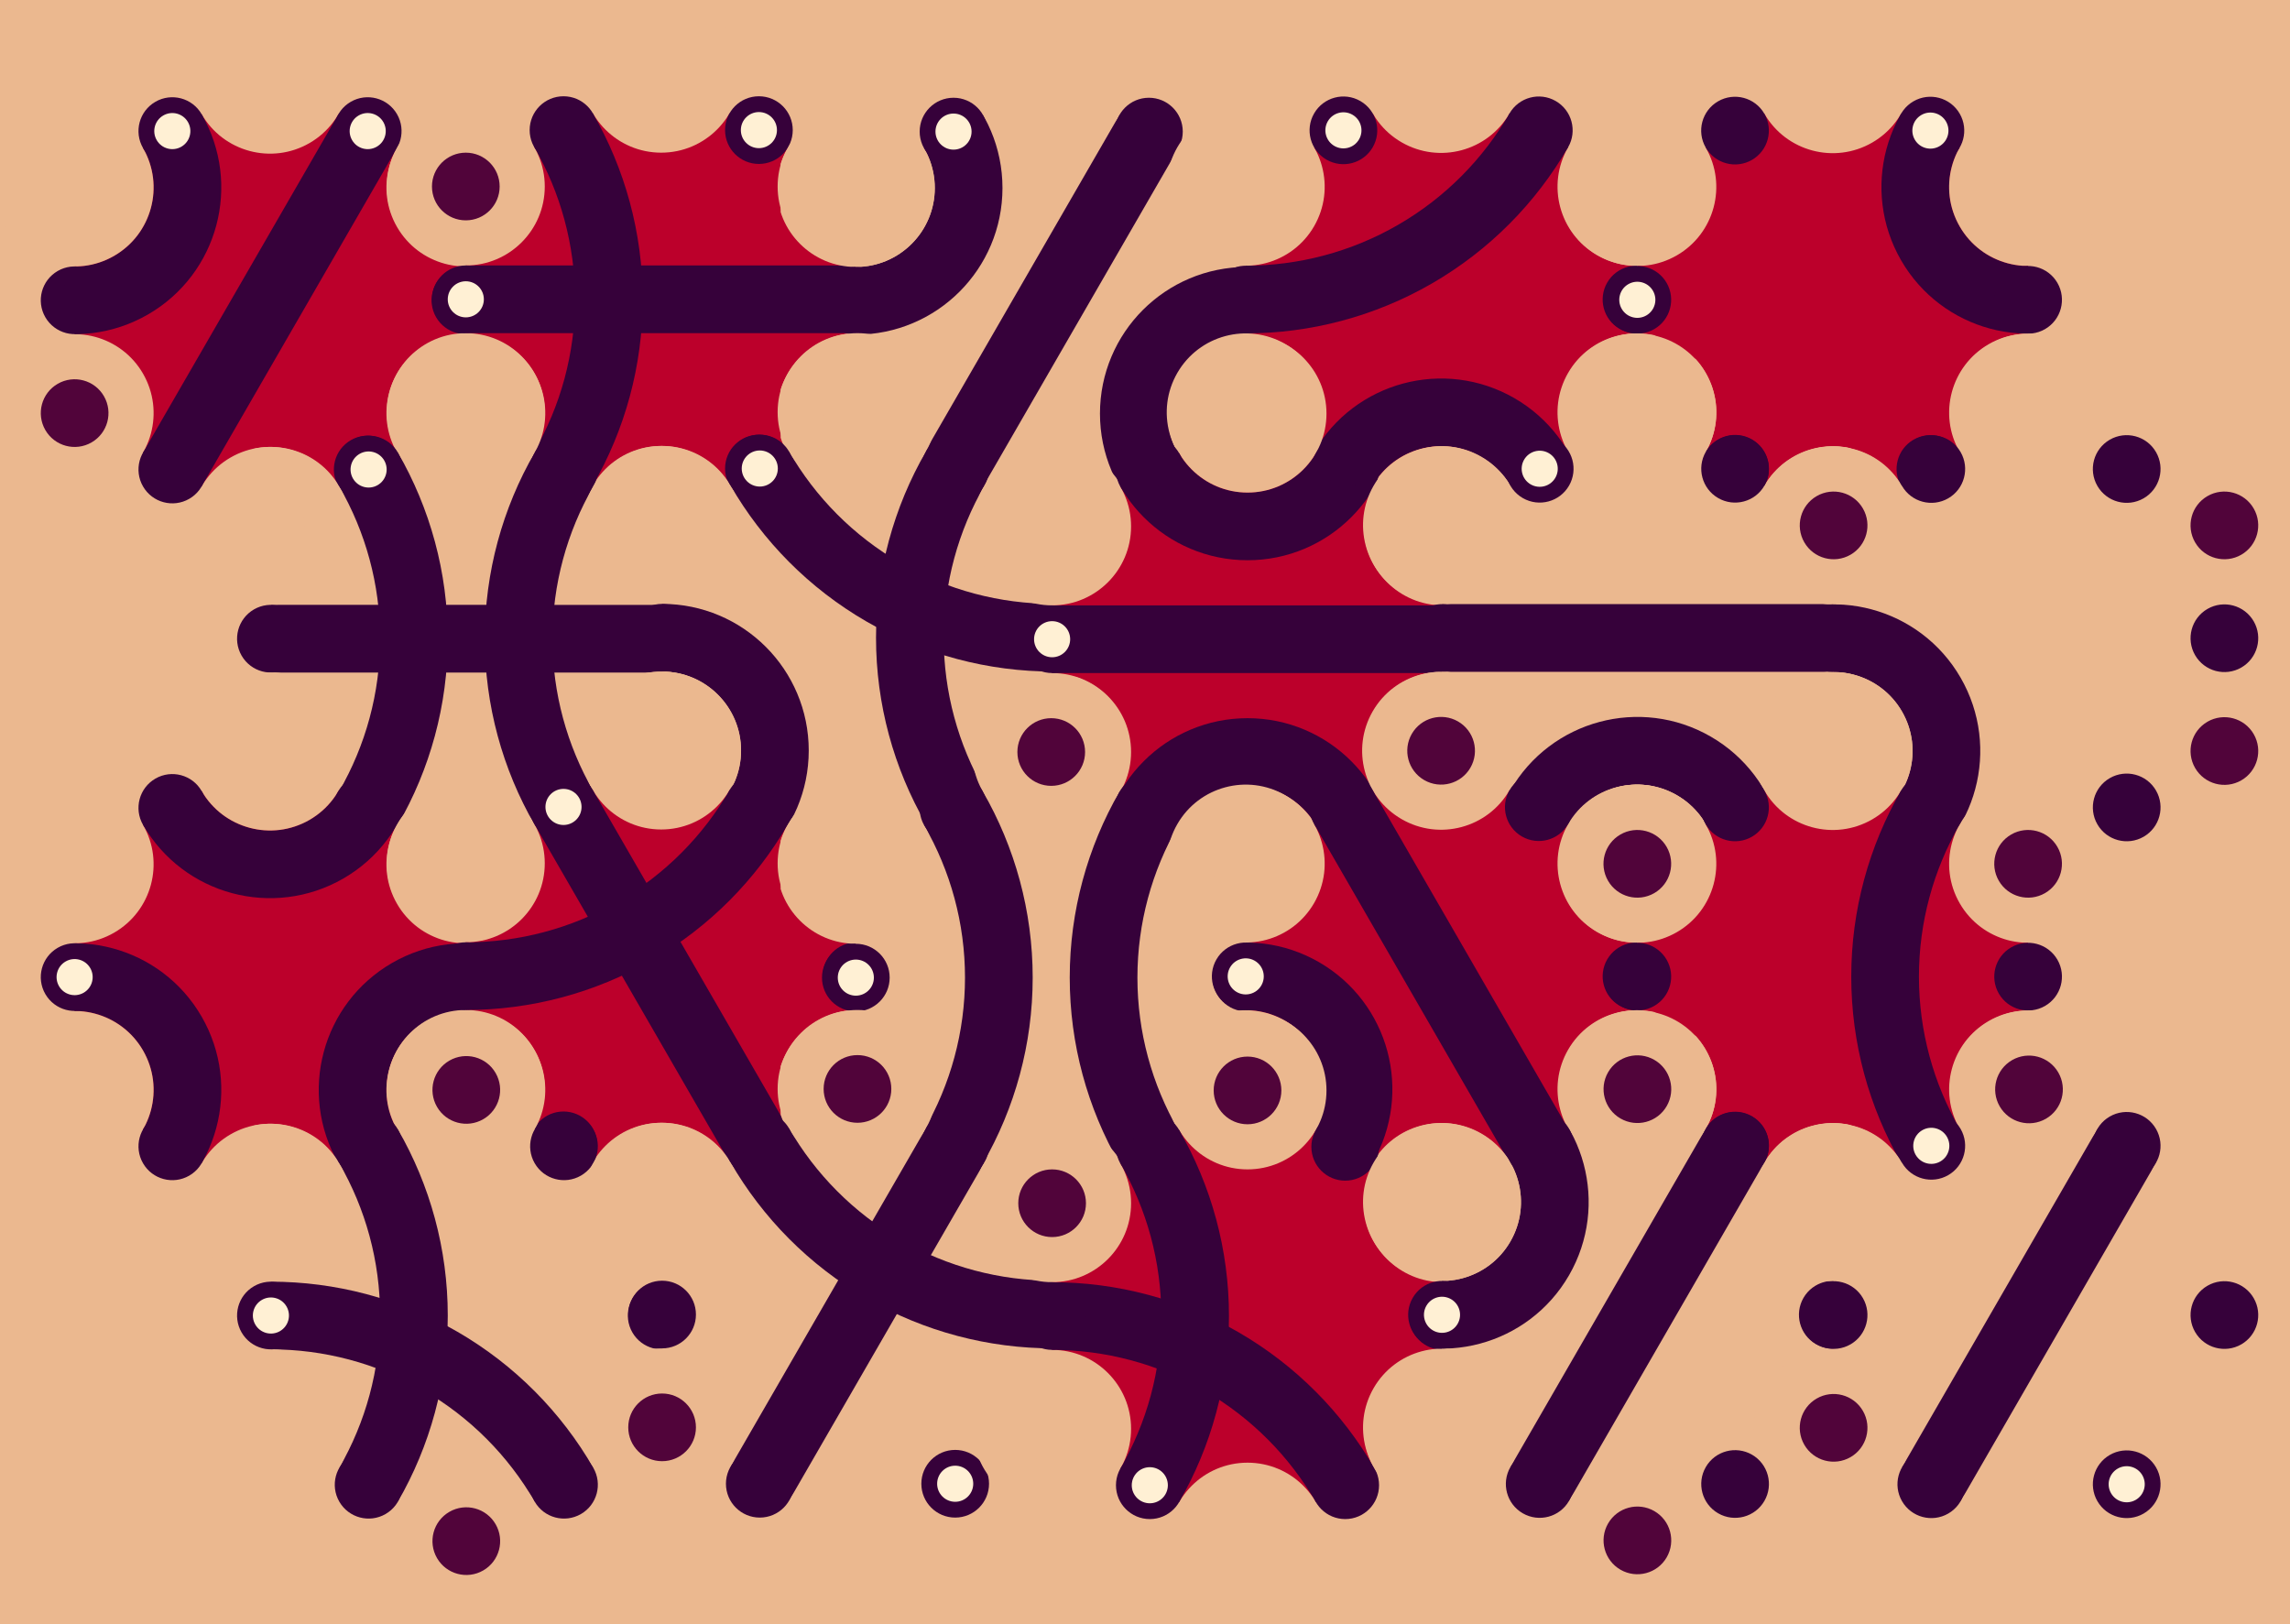 <svg xmlns='http://www.w3.org/2000/svg' width='1015' height='720'><rect width='100%' height='100%' fill='#EBB88F'/><g transform='translate(0,0)'><g transform='rotate(60 120 133)'><svg fill='none' stroke='none'><defs><clipPath id='hex-0-0'><polygon points='206.54,183.33 119.94,233.33 33.33,183.33 33.33,83.33 119.94,33.33 206.54,83.33'/></clipPath></defs><polygon points='206.54,183.33 119.94,233.33 33.33,183.33 33.33,83.33 119.94,33.33 206.54,83.33' fill='#EBB88F'/><circle r='133.335' cx='119.935' cy='133.335' fill='#BC002B' clip-path='url(#hex-0-0)'/><g stroke='#36013A' stroke-width='30' clip-path='url(#hex-0-0)'><line x1='163.24' y1='208.33' x2='76.63' y2='58.33'/><g><circle cx='33.33' cy='183.33' stroke='#36013A' r='50' fill='none'/></g></g><circle cx='206.54' cy='183.33' r='35' fill='#EBB88F'/><circle cx='206.54' cy='183.33' r='15' fill='#EBB88F'/><circle cx='119.94' cy='233.33' r='35' fill='#EBB88F'/><circle cx='119.94' cy='233.33' r='15' fill='#51043A'/><circle cx='33.33' cy='183.33' r='35' fill='#EBB88F'/><circle cx='33.33' cy='183.33' r='15' fill='#EBB88F'/><circle cx='33.33' cy='83.33' r='35' fill='#EBB88F'/><circle cx='33.33' cy='83.33' r='15' fill='#EBB88F'/><circle cx='119.94' cy='33.33' r='35' fill='#EBB88F'/><circle cx='119.94' cy='33.33' r='15' fill='#EBB88F'/><circle cx='206.54' cy='83.33' r='35' fill='#EBB88F'/><circle cx='206.54' cy='83.33' r='15' fill='#51043A'/><circle cx='163.24' cy='208.33' r='15' fill='#36013A'/><circle cx='163.24' cy='208.33' r='8' fill='#36013A'/><circle cx='76.63' cy='208.33' r='15' fill='#36013A'/><circle cx='76.63' cy='208.33' r='8' fill='#36013A'/><circle cx='33.33' cy='133.33' r='15' fill='#36013A'/><circle cx='33.33' cy='133.33' r='8' fill='#FFF0D4'/><circle cx='76.63' cy='58.33' r='15' fill='#36013A'/><circle cx='76.63' cy='58.33' r='8' fill='#FFF0D4'/><circle cx='163.24' cy='58.33' r='15' fill='#36013A'/><circle cx='163.24' cy='58.33' r='8' fill='#36013A'/><circle cx='206.54' cy='133.33' r='15' fill='#36013A'/><circle cx='206.54' cy='133.33' r='8' fill='#36013A'/></svg></g></g><g transform='translate(173,0)'><g transform='rotate(180 120 133)'><svg fill='none' stroke='none'><defs><clipPath id='hex-0-1'><polygon points='206.54,183.33 119.94,233.33 33.33,183.33 33.33,83.33 119.94,33.33 206.54,83.33'/></clipPath></defs><polygon points='206.54,183.33 119.94,233.33 33.33,183.33 33.33,83.33 119.94,33.33 206.54,83.33' fill='#EBB88F'/><circle r='133.335' cx='119.935' cy='133.335' fill='#BC002B' clip-path='url(#hex-0-1)'/><g stroke='#36013A' stroke-width='30' clip-path='url(#hex-0-1)'><g><circle cx='293.14' cy='133.33' stroke='#36013A' r='150' fill='none'/></g><line x1='33.33' y1='133.33' x2='206.54' y2='133.33'/></g><circle cx='206.54' cy='183.33' r='35' fill='#EBB88F'/><circle cx='206.54' cy='183.33' r='15' fill='#51043A'/><circle cx='119.94' cy='233.33' r='35' fill='#EBB88F'/><circle cx='119.94' cy='233.33' r='15' fill='#EBB88F'/><circle cx='33.33' cy='183.33' r='35' fill='#EBB88F'/><circle cx='33.33' cy='183.33' r='15' fill='#EBB88F'/><circle cx='33.33' cy='83.33' r='35' fill='#EBB88F'/><circle cx='33.33' cy='83.33' r='15' fill='#51043A'/><circle cx='119.94' cy='33.33' r='35' fill='#EBB88F'/><circle cx='119.94' cy='33.33' r='15' fill='#EBB88F'/><circle cx='206.54' cy='83.33' r='35' fill='#EBB88F'/><circle cx='206.54' cy='83.33' r='15' fill='#EBB88F'/><circle cx='163.24' cy='208.33' r='15' fill='#36013A'/><circle cx='163.24' cy='208.33' r='8' fill='#36013A'/><circle cx='76.63' cy='208.33' r='15' fill='#36013A'/><circle cx='76.63' cy='208.33' r='8' fill='#FFF0D4'/><circle cx='33.33' cy='133.33' r='15' fill='#36013A'/><circle cx='33.33' cy='133.33' r='8' fill='#36013A'/><circle cx='76.63' cy='58.33' r='15' fill='#36013A'/><circle cx='76.63' cy='58.33' r='8' fill='#36013A'/><circle cx='163.24' cy='58.33' r='15' fill='#36013A'/><circle cx='163.24' cy='58.33' r='8' fill='#FFF0D4'/><circle cx='206.54' cy='133.33' r='15' fill='#36013A'/><circle cx='206.54' cy='133.33' r='8' fill='#FFF0D4'/></svg></g></g><g transform='translate(346,0)'><g transform='rotate(0 120 133)'><svg fill='none' stroke='none'><defs><clipPath id='hex-0-2'><polygon points='206.54,183.33 119.94,233.33 33.33,183.33 33.33,83.33 119.94,33.33 206.54,83.33'/></clipPath></defs><polygon points='206.54,183.33 119.94,233.33 33.33,183.33 33.33,83.33 119.94,33.33 206.54,83.33' fill='#EBB88F'/><circle r='133.335' cx='119.935' cy='133.335' fill='#EBB88F' clip-path='url(#hex-0-2)'/><g stroke='#36013A' stroke-width='30' clip-path='url(#hex-0-2)'><g><circle cx='206.54' cy='183.33' stroke='#36013A' r='50' fill='none'/></g><line x1='76.63' y1='208.33' x2='163.24' y2='58.33'/><g><circle cx='33.33' cy='83.33' stroke='#36013A' r='50' fill='none'/></g></g><circle cx='206.54' cy='183.33' r='35' fill='#EBB88F'/><circle cx='206.54' cy='183.33' r='15' fill='#EBB88F'/><circle cx='119.94' cy='233.33' r='35' fill='#EBB88F'/><circle cx='119.94' cy='233.33' r='15' fill='#EBB88F'/><circle cx='33.33' cy='183.33' r='35' fill='#EBB88F'/><circle cx='33.33' cy='183.33' r='15' fill='#51043A'/><circle cx='33.33' cy='83.33' r='35' fill='#EBB88F'/><circle cx='33.33' cy='83.33' r='15' fill='#EBB88F'/><circle cx='119.94' cy='33.33' r='35' fill='#EBB88F'/><circle cx='119.94' cy='33.33' r='15' fill='#EBB88F'/><circle cx='206.54' cy='83.33' r='35' fill='#EBB88F'/><circle cx='206.54' cy='83.33' r='15' fill='#51043A'/><circle cx='163.24' cy='208.33' r='15' fill='#36013A'/><circle cx='163.24' cy='208.33' r='8' fill='#36013A'/><circle cx='76.63' cy='208.33' r='15' fill='#36013A'/><circle cx='76.63' cy='208.33' r='8' fill='#36013A'/><circle cx='33.33' cy='133.33' r='15' fill='#36013A'/><circle cx='33.33' cy='133.33' r='8' fill='#36013A'/><circle cx='76.63' cy='58.33' r='15' fill='#36013A'/><circle cx='76.63' cy='58.33' r='8' fill='#FFF0D4'/><circle cx='163.24' cy='58.33' r='15' fill='#36013A'/><circle cx='163.24' cy='58.33' r='8' fill='#36013A'/><circle cx='206.54' cy='133.33' r='15' fill='#36013A'/><circle cx='206.54' cy='133.33' r='8' fill='#36013A'/></svg></g></g><g transform='translate(519,0)'><g transform='rotate(120 120 133)'><svg fill='none' stroke='none'><defs><clipPath id='hex-0-3'><polygon points='206.54,183.33 119.94,233.33 33.33,183.33 33.33,83.33 119.94,33.33 206.54,83.33'/></clipPath></defs><polygon points='206.54,183.33 119.94,233.33 33.33,183.33 33.33,83.33 119.94,33.33 206.54,83.33' fill='#EBB88F'/><circle r='133.335' cx='119.935' cy='133.335' fill='#BC002B' clip-path='url(#hex-0-3)'/><g stroke='#36013A' stroke-width='30' clip-path='url(#hex-0-3)'><g><circle cx='33.33' cy='283.34' stroke='#36013A' r='150' fill='none'/></g><g><circle cx='206.54' cy='83.33' stroke='#36013A' r='50' fill='none'/></g></g><circle cx='206.54' cy='183.33' r='35' fill='#EBB88F'/><circle cx='206.54' cy='183.33' r='15' fill='#51043A'/><circle cx='119.94' cy='233.33' r='35' fill='#EBB88F'/><circle cx='119.94' cy='233.33' r='15' fill='#EBB88F'/><circle cx='33.33' cy='183.33' r='35' fill='#EBB88F'/><circle cx='33.33' cy='183.33' r='15' fill='#EBB88F'/><circle cx='33.33' cy='83.33' r='35' fill='#EBB88F'/><circle cx='33.33' cy='83.33' r='15' fill='#EBB88F'/><circle cx='119.94' cy='33.33' r='35' fill='#EBB88F'/><circle cx='119.94' cy='33.33' r='15' fill='#51043A'/><circle cx='206.54' cy='83.33' r='35' fill='#EBB88F'/><circle cx='206.54' cy='83.33' r='15' fill='#EBB88F'/><circle cx='163.24' cy='208.33' r='15' fill='#36013A'/><circle cx='163.24' cy='208.33' r='8' fill='#36013A'/><circle cx='76.63' cy='208.33' r='15' fill='#36013A'/><circle cx='76.63' cy='208.33' r='8' fill='#FFF0D4'/><circle cx='33.33' cy='133.33' r='15' fill='#36013A'/><circle cx='33.33' cy='133.33' r='8' fill='#36013A'/><circle cx='76.63' cy='58.33' r='15' fill='#36013A'/><circle cx='76.63' cy='58.33' r='8' fill='#36013A'/><circle cx='163.24' cy='58.33' r='15' fill='#36013A'/><circle cx='163.24' cy='58.33' r='8' fill='#36013A'/><circle cx='206.54' cy='133.33' r='15' fill='#36013A'/><circle cx='206.54' cy='133.33' r='8' fill='#FFF0D4'/></svg></g></g><g transform='translate(692,0)'><g transform='rotate(240 120 133)'><svg fill='none' stroke='none'><defs><clipPath id='hex-0-4'><polygon points='206.54,183.33 119.94,233.33 33.33,183.33 33.33,83.33 119.94,33.33 206.54,83.33'/></clipPath></defs><polygon points='206.54,183.33 119.94,233.33 33.33,183.33 33.33,83.33 119.94,33.33 206.54,83.33' fill='#EBB88F'/><circle r='133.335' cx='119.935' cy='133.335' fill='#BC002B' clip-path='url(#hex-0-4)'/><g stroke='#36013A' stroke-width='30' clip-path='url(#hex-0-4)'><g><circle cx='119.94' cy='233.33' stroke='#36013A' r='50' fill='none'/></g></g><circle cx='206.54' cy='183.33' r='35' fill='#EBB88F'/><circle cx='206.54' cy='183.33' r='15' fill='#EBB88F'/><circle cx='119.94' cy='233.33' r='35' fill='#EBB88F'/><circle cx='119.94' cy='233.33' r='15' fill='#EBB88F'/><circle cx='33.33' cy='183.33' r='35' fill='#EBB88F'/><circle cx='33.33' cy='183.33' r='15' fill='#51043A'/><circle cx='33.33' cy='83.33' r='35' fill='#EBB88F'/><circle cx='33.33' cy='83.33' r='15' fill='#EBB88F'/><circle cx='119.94' cy='33.33' r='35' fill='#EBB88F'/><circle cx='119.94' cy='33.33' r='15' fill='#EBB88F'/><circle cx='206.54' cy='83.33' r='35' fill='#EBB88F'/><circle cx='206.54' cy='83.33' r='15' fill='#EBB88F'/><circle cx='163.24' cy='208.33' r='15' fill='#36013A'/><circle cx='163.24' cy='208.33' r='8' fill='#FFF0D4'/><circle cx='76.63' cy='208.33' r='15' fill='#36013A'/><circle cx='76.63' cy='208.33' r='8' fill='#36013A'/><circle cx='33.33' cy='133.33' r='15' fill='#36013A'/><circle cx='33.33' cy='133.33' r='8' fill='#36013A'/><circle cx='76.63' cy='58.33' r='15' fill='#36013A'/><circle cx='76.63' cy='58.33' r='8' fill='#FFF0D4'/><circle cx='163.24' cy='58.33' r='15' fill='#36013A'/><circle cx='163.24' cy='58.33' r='8' fill='#FFF0D4'/><circle cx='206.54' cy='133.33' r='15' fill='#36013A'/><circle cx='206.54' cy='133.33' r='8' fill='#36013A'/></svg></g></g><g transform='translate(87,150)'><g transform='rotate(60 120 133)'><svg fill='none' stroke='none'><defs><clipPath id='hex-1-0'><polygon points='206.54,183.33 119.94,233.33 33.33,183.33 33.33,83.33 119.94,33.33 206.54,83.33'/></clipPath></defs><polygon points='206.54,183.33 119.94,233.33 33.33,183.33 33.33,83.33 119.94,33.33 206.54,83.33' fill='#EBB88F'/><circle r='133.335' cx='119.935' cy='133.335' fill='#EBB88F' clip-path='url(#hex-1-0)'/><g stroke='#36013A' stroke-width='30' clip-path='url(#hex-1-0)'><g><circle cx='33.33' cy='283.34' stroke='#36013A' r='150' fill='none'/></g><line x1='76.63' y1='208.33' x2='163.24' y2='58.33'/><g><circle cx='206.54' cy='-16.66' stroke='#36013A' r='150' fill='none'/></g></g><circle cx='206.54' cy='183.33' r='35' fill='#EBB88F'/><circle cx='206.54' cy='183.33' r='15' fill='#EBB88F'/><circle cx='119.94' cy='233.33' r='35' fill='#EBB88F'/><circle cx='119.94' cy='233.33' r='15' fill='#51043A'/><circle cx='33.33' cy='183.33' r='35' fill='#EBB88F'/><circle cx='33.33' cy='183.33' r='15' fill='#EBB88F'/><circle cx='33.33' cy='83.33' r='35' fill='#EBB88F'/><circle cx='33.33' cy='83.33' r='15' fill='#EBB88F'/><circle cx='119.94' cy='33.33' r='35' fill='#EBB88F'/><circle cx='119.94' cy='33.33' r='15' fill='#51043A'/><circle cx='206.54' cy='83.33' r='35' fill='#EBB88F'/><circle cx='206.54' cy='83.33' r='15' fill='#EBB88F'/><circle cx='163.24' cy='208.33' r='15' fill='#36013A'/><circle cx='163.24' cy='208.33' r='8' fill='#36013A'/><circle cx='76.63' cy='208.33' r='15' fill='#36013A'/><circle cx='76.63' cy='208.33' r='8' fill='#36013A'/><circle cx='33.33' cy='133.33' r='15' fill='#36013A'/><circle cx='33.33' cy='133.33' r='8' fill='#FFF0D4'/><circle cx='76.63' cy='58.33' r='15' fill='#36013A'/><circle cx='76.63' cy='58.33' r='8' fill='#36013A'/><circle cx='163.24' cy='58.33' r='15' fill='#36013A'/><circle cx='163.24' cy='58.33' r='8' fill='#36013A'/><circle cx='206.54' cy='133.33' r='15' fill='#36013A'/><circle cx='206.54' cy='133.33' r='8' fill='#FFF0D4'/></svg></g></g><g transform='translate(260,150)'><g transform='rotate(180 120 133)'><svg fill='none' stroke='none'><defs><clipPath id='hex-1-1'><polygon points='206.54,183.33 119.94,233.33 33.33,183.33 33.33,83.33 119.94,33.33 206.54,83.33'/></clipPath></defs><polygon points='206.54,183.33 119.94,233.33 33.33,183.33 33.33,83.33 119.94,33.33 206.54,83.33' fill='#EBB88F'/><circle r='133.335' cx='119.935' cy='133.335' fill='#EBB88F' clip-path='url(#hex-1-1)'/><g stroke='#36013A' stroke-width='30' clip-path='url(#hex-1-1)'><g><circle cx='33.33' cy='283.34' stroke='#36013A' r='150' fill='none'/></g><g><circle cx='-53.28' cy='133.33' stroke='#36013A' r='150' fill='none'/></g><g><circle cx='206.54' cy='83.33' stroke='#36013A' r='50' fill='none'/></g></g><circle cx='206.54' cy='183.33' r='35' fill='#EBB88F'/><circle cx='206.54' cy='183.33' r='15' fill='#EBB88F'/><circle cx='119.94' cy='233.33' r='35' fill='#EBB88F'/><circle cx='119.94' cy='233.33' r='15' fill='#EBB88F'/><circle cx='33.33' cy='183.33' r='35' fill='#EBB88F'/><circle cx='33.33' cy='183.33' r='15' fill='#EBB88F'/><circle cx='33.33' cy='83.33' r='35' fill='#EBB88F'/><circle cx='33.33' cy='83.33' r='15' fill='#51043A'/><circle cx='119.94' cy='33.33' r='35' fill='#EBB88F'/><circle cx='119.94' cy='33.33' r='15' fill='#EBB88F'/><circle cx='206.54' cy='83.33' r='35' fill='#EBB88F'/><circle cx='206.54' cy='83.33' r='15' fill='#EBB88F'/><circle cx='163.24' cy='208.33' r='15' fill='#36013A'/><circle cx='163.24' cy='208.33' r='8' fill='#FFF0D4'/><circle cx='76.63' cy='208.33' r='15' fill='#36013A'/><circle cx='76.63' cy='208.33' r='8' fill='#36013A'/><circle cx='33.33' cy='133.33' r='15' fill='#36013A'/><circle cx='33.33' cy='133.33' r='8' fill='#36013A'/><circle cx='76.63' cy='58.33' r='15' fill='#36013A'/><circle cx='76.63' cy='58.33' r='8' fill='#36013A'/><circle cx='163.24' cy='58.33' r='15' fill='#36013A'/><circle cx='163.24' cy='58.33' r='8' fill='#FFF0D4'/><circle cx='206.54' cy='133.33' r='15' fill='#36013A'/><circle cx='206.54' cy='133.33' r='8' fill='#36013A'/></svg></g></g><g transform='translate(433,150)'><g transform='rotate(0 120 133)'><svg fill='none' stroke='none'><defs><clipPath id='hex-1-2'><polygon points='206.54,183.33 119.94,233.33 33.33,183.33 33.33,83.33 119.94,33.33 206.54,83.33'/></clipPath></defs><polygon points='206.54,183.33 119.94,233.33 33.33,183.33 33.33,83.33 119.94,33.33 206.54,83.33' fill='#EBB88F'/><circle r='133.335' cx='119.935' cy='133.335' fill='#BC002B' clip-path='url(#hex-1-2)'/><g stroke='#36013A' stroke-width='30' clip-path='url(#hex-1-2)'><g><circle cx='119.94' cy='233.33' stroke='#36013A' r='50' fill='none'/></g><line x1='33.33' y1='133.33' x2='206.54' y2='133.33'/><g><circle cx='119.94' cy='33.33' stroke='#36013A' r='50' fill='none'/></g></g><circle cx='206.54' cy='183.33' r='35' fill='#EBB88F'/><circle cx='206.54' cy='183.33' r='15' fill='#EBB88F'/><circle cx='119.94' cy='233.33' r='35' fill='#EBB88F'/><circle cx='119.94' cy='233.33' r='15' fill='#51043A'/><circle cx='33.33' cy='183.33' r='35' fill='#EBB88F'/><circle cx='33.33' cy='183.33' r='15' fill='#EBB88F'/><circle cx='33.33' cy='83.33' r='35' fill='#EBB88F'/><circle cx='33.33' cy='83.33' r='15' fill='#EBB88F'/><circle cx='119.94' cy='33.33' r='35' fill='#EBB88F'/><circle cx='119.94' cy='33.33' r='15' fill='#EBB88F'/><circle cx='206.54' cy='83.33' r='35' fill='#EBB88F'/><circle cx='206.54' cy='83.33' r='15' fill='#51043A'/><circle cx='163.24' cy='208.33' r='15' fill='#36013A'/><circle cx='163.24' cy='208.33' r='8' fill='#36013A'/><circle cx='76.63' cy='208.33' r='15' fill='#36013A'/><circle cx='76.63' cy='208.33' r='8' fill='#36013A'/><circle cx='33.33' cy='133.33' r='15' fill='#36013A'/><circle cx='33.33' cy='133.33' r='8' fill='#FFF0D4'/><circle cx='76.63' cy='58.33' r='15' fill='#36013A'/><circle cx='76.63' cy='58.33' r='8' fill='#36013A'/><circle cx='163.24' cy='58.33' r='15' fill='#36013A'/><circle cx='163.24' cy='58.33' r='8' fill='#36013A'/><circle cx='206.54' cy='133.33' r='15' fill='#36013A'/><circle cx='206.54' cy='133.33' r='8' fill='#36013A'/></svg></g></g><g transform='translate(606,150)'><g transform='rotate(120 120 133)'><svg fill='none' stroke='none'><defs><clipPath id='hex-1-3'><polygon points='206.54,183.33 119.94,233.33 33.33,183.33 33.33,83.33 119.94,33.33 206.54,83.33'/></clipPath></defs><polygon points='206.54,183.33 119.94,233.33 33.33,183.33 33.33,83.33 119.94,33.33 206.54,83.33' fill='#EBB88F'/><circle r='133.335' cx='119.935' cy='133.335' fill='#EBB88F' clip-path='url(#hex-1-3)'/><g stroke='#36013A' stroke-width='30' clip-path='url(#hex-1-3)'><line x1='163.24' y1='208.33' x2='76.63' y2='58.33'/><g><circle cx='206.54' cy='83.33' stroke='#36013A' r='50' fill='none'/></g></g><circle cx='206.54' cy='183.33' r='35' fill='#EBB88F'/><circle cx='206.54' cy='183.33' r='15' fill='#51043A'/><circle cx='119.94' cy='233.33' r='35' fill='#EBB88F'/><circle cx='119.94' cy='233.33' r='15' fill='#EBB88F'/><circle cx='33.33' cy='183.33' r='35' fill='#EBB88F'/><circle cx='33.33' cy='183.33' r='15' fill='#EBB88F'/><circle cx='33.33' cy='83.33' r='35' fill='#EBB88F'/><circle cx='33.33' cy='83.33' r='15' fill='#51043A'/><circle cx='119.94' cy='33.33' r='35' fill='#EBB88F'/><circle cx='119.94' cy='33.33' r='15' fill='#EBB88F'/><circle cx='206.54' cy='83.33' r='35' fill='#EBB88F'/><circle cx='206.54' cy='83.33' r='15' fill='#EBB88F'/><circle cx='163.24' cy='208.33' r='15' fill='#36013A'/><circle cx='163.24' cy='208.33' r='8' fill='#36013A'/><circle cx='76.63' cy='208.33' r='15' fill='#36013A'/><circle cx='76.63' cy='208.33' r='8' fill='#FFF0D4'/><circle cx='33.33' cy='133.33' r='15' fill='#36013A'/><circle cx='33.33' cy='133.33' r='8' fill='#36013A'/><circle cx='76.63' cy='58.33' r='15' fill='#36013A'/><circle cx='76.63' cy='58.33' r='8' fill='#36013A'/><circle cx='163.24' cy='58.33' r='15' fill='#36013A'/><circle cx='163.24' cy='58.33' r='8' fill='#FFF0D4'/><circle cx='206.54' cy='133.33' r='15' fill='#36013A'/><circle cx='206.54' cy='133.33' r='8' fill='#36013A'/></svg></g></g><g transform='translate(779,150)'><g transform='rotate(240 120 133)'><svg fill='none' stroke='none'><defs><clipPath id='hex-1-4'><polygon points='206.54,183.33 119.94,233.33 33.33,183.33 33.33,83.33 119.94,33.33 206.54,83.33'/></clipPath></defs><polygon points='206.54,183.33 119.94,233.33 33.33,183.33 33.33,83.33 119.94,33.33 206.54,83.33' fill='#EBB88F'/><circle r='133.335' cx='119.935' cy='133.335' fill='#EBB88F' clip-path='url(#hex-1-4)'/><g stroke='#36013A' stroke-width='30' clip-path='url(#hex-1-4)'><g><circle cx='119.94' cy='33.33' stroke='#36013A' r='50' fill='none'/></g></g><circle cx='206.54' cy='183.33' r='35' fill='#EBB88F'/><circle cx='206.54' cy='183.33' r='15' fill='#EBB88F'/><circle cx='119.94' cy='233.33' r='35' fill='#EBB88F'/><circle cx='119.94' cy='233.33' r='15' fill='#51043A'/><circle cx='33.33' cy='183.33' r='35' fill='#EBB88F'/><circle cx='33.33' cy='183.33' r='15' fill='#51043A'/><circle cx='33.33' cy='83.33' r='35' fill='#EBB88F'/><circle cx='33.33' cy='83.33' r='15' fill='#EBB88F'/><circle cx='119.94' cy='33.33' r='35' fill='#EBB88F'/><circle cx='119.94' cy='33.33' r='15' fill='#EBB88F'/><circle cx='206.54' cy='83.33' r='35' fill='#EBB88F'/><circle cx='206.54' cy='83.33' r='15' fill='#51043A'/><circle cx='163.24' cy='208.33' r='15' fill='#36013A'/><circle cx='163.24' cy='208.33' r='8' fill='#36013A'/><circle cx='76.63' cy='208.33' r='15' fill='#36013A'/><circle cx='76.63' cy='208.33' r='8' fill='#36013A'/><circle cx='33.33' cy='133.33' r='15' fill='#36013A'/><circle cx='33.33' cy='133.33' r='8' fill='#36013A'/><circle cx='76.63' cy='58.33' r='15' fill='#36013A'/><circle cx='76.63' cy='58.33' r='8' fill='#FFF0D4'/><circle cx='163.24' cy='58.33' r='15' fill='#36013A'/><circle cx='163.24' cy='58.33' r='8' fill='#36013A'/><circle cx='206.54' cy='133.33' r='15' fill='#36013A'/><circle cx='206.54' cy='133.33' r='8' fill='#36013A'/></svg></g></g><g transform='translate(0,300)'><g transform='rotate(60 120 133)'><svg fill='none' stroke='none'><defs><clipPath id='hex-2-0'><polygon points='206.54,183.33 119.94,233.33 33.33,183.33 33.33,83.33 119.94,33.33 206.54,83.33'/></clipPath></defs><polygon points='206.54,183.33 119.94,233.33 33.33,183.33 33.33,83.33 119.94,33.33 206.54,83.33' fill='#EBB88F'/><circle r='133.335' cx='119.935' cy='133.335' fill='#BC002B' clip-path='url(#hex-2-0)'/><g stroke='#36013A' stroke-width='30' clip-path='url(#hex-2-0)'><g><circle cx='119.94' cy='233.33' stroke='#36013A' r='50' fill='none'/></g><g><circle cx='33.33' cy='83.33' stroke='#36013A' r='50' fill='none'/></g><g><circle cx='206.54' cy='83.33' stroke='#36013A' r='50' fill='none'/></g></g><circle cx='206.54' cy='183.33' r='35' fill='#EBB88F'/><circle cx='206.54' cy='183.33' r='15' fill='#51043A'/><circle cx='119.94' cy='233.33' r='35' fill='#EBB88F'/><circle cx='119.94' cy='233.33' r='15' fill='#EBB88F'/><circle cx='33.33' cy='183.33' r='35' fill='#EBB88F'/><circle cx='33.33' cy='183.33' r='15' fill='#EBB88F'/><circle cx='33.33' cy='83.33' r='35' fill='#EBB88F'/><circle cx='33.33' cy='83.33' r='15' fill='#EBB88F'/><circle cx='119.94' cy='33.33' r='35' fill='#EBB88F'/><circle cx='119.94' cy='33.33' r='15' fill='#51043A'/><circle cx='206.54' cy='83.33' r='35' fill='#EBB88F'/><circle cx='206.54' cy='83.33' r='15' fill='#EBB88F'/><circle cx='163.24' cy='208.33' r='15' fill='#36013A'/><circle cx='163.24' cy='208.33' r='8' fill='#36013A'/><circle cx='76.63' cy='208.33' r='15' fill='#36013A'/><circle cx='76.63' cy='208.33' r='8' fill='#FFF0D4'/><circle cx='33.33' cy='133.33' r='15' fill='#36013A'/><circle cx='33.33' cy='133.33' r='8' fill='#36013A'/><circle cx='76.63' cy='58.33' r='15' fill='#36013A'/><circle cx='76.63' cy='58.33' r='8' fill='#36013A'/><circle cx='163.24' cy='58.33' r='15' fill='#36013A'/><circle cx='163.24' cy='58.33' r='8' fill='#36013A'/><circle cx='206.54' cy='133.33' r='15' fill='#36013A'/><circle cx='206.54' cy='133.33' r='8' fill='#FFF0D4'/></svg></g></g><g transform='translate(173,300)'><g transform='rotate(180 120 133)'><svg fill='none' stroke='none'><defs><clipPath id='hex-2-1'><polygon points='206.54,183.33 119.94,233.33 33.33,183.33 33.33,83.33 119.94,33.33 206.54,83.33'/></clipPath></defs><polygon points='206.54,183.33 119.94,233.33 33.33,183.33 33.33,83.33 119.94,33.33 206.54,83.33' fill='#EBB88F'/><circle r='133.335' cx='119.935' cy='133.335' fill='#BC002B' clip-path='url(#hex-2-1)'/><g stroke='#36013A' stroke-width='30' clip-path='url(#hex-2-1)'><line x1='163.24' y1='208.33' x2='76.63' y2='58.33'/><g><circle cx='206.54' cy='283.32' stroke='#36013A' r='150' fill='none'/></g></g><circle cx='206.54' cy='183.33' r='35' fill='#EBB88F'/><circle cx='206.54' cy='183.33' r='15' fill='#EBB88F'/><circle cx='119.94' cy='233.33' r='35' fill='#EBB88F'/><circle cx='119.94' cy='233.33' r='15' fill='#EBB88F'/><circle cx='33.33' cy='183.33' r='35' fill='#EBB88F'/><circle cx='33.33' cy='183.33' r='15' fill='#51043A'/><circle cx='33.33' cy='83.33' r='35' fill='#EBB88F'/><circle cx='33.33' cy='83.33' r='15' fill='#EBB88F'/><circle cx='119.94' cy='33.33' r='35' fill='#EBB88F'/><circle cx='119.94' cy='33.33' r='15' fill='#EBB88F'/><circle cx='206.54' cy='83.33' r='35' fill='#EBB88F'/><circle cx='206.54' cy='83.33' r='15' fill='#EBB88F'/><circle cx='163.24' cy='208.33' r='15' fill='#36013A'/><circle cx='163.24' cy='208.33' r='8' fill='#FFF0D4'/><circle cx='76.63' cy='208.33' r='15' fill='#36013A'/><circle cx='76.63' cy='208.33' r='8' fill='#36013A'/><circle cx='33.33' cy='133.33' r='15' fill='#36013A'/><circle cx='33.33' cy='133.33' r='8' fill='#36013A'/><circle cx='76.63' cy='58.33' r='15' fill='#36013A'/><circle cx='76.63' cy='58.33' r='8' fill='#FFF0D4'/><circle cx='163.24' cy='58.33' r='15' fill='#36013A'/><circle cx='163.24' cy='58.33' r='8' fill='#36013A'/><circle cx='206.54' cy='133.33' r='15' fill='#36013A'/><circle cx='206.54' cy='133.33' r='8' fill='#36013A'/></svg></g></g><g transform='translate(346,300)'><g transform='rotate(0 120 133)'><svg fill='none' stroke='none'><defs><clipPath id='hex-2-2'><polygon points='206.54,183.33 119.94,233.33 33.33,183.33 33.33,83.33 119.94,33.33 206.54,83.33'/></clipPath></defs><polygon points='206.54,183.33 119.94,233.33 33.33,183.33 33.33,83.33 119.94,33.33 206.54,83.33' fill='#EBB88F'/><circle r='133.335' cx='119.935' cy='133.335' fill='#EBB88F' clip-path='url(#hex-2-2)'/><g stroke='#36013A' stroke-width='30' clip-path='url(#hex-2-2)'><g><circle cx='293.14' cy='133.33' stroke='#36013A' r='150' fill='none'/></g><g><circle cx='-53.28' cy='133.33' stroke='#36013A' r='150' fill='none'/></g></g><circle cx='206.54' cy='183.33' r='35' fill='#EBB88F'/><circle cx='206.54' cy='183.33' r='15' fill='#51043A'/><circle cx='119.94' cy='233.33' r='35' fill='#EBB88F'/><circle cx='119.94' cy='233.33' r='15' fill='#51043A'/><circle cx='33.33' cy='183.33' r='35' fill='#EBB88F'/><circle cx='33.33' cy='183.33' r='15' fill='#EBB88F'/><circle cx='33.33' cy='83.33' r='35' fill='#EBB88F'/><circle cx='33.33' cy='83.33' r='15' fill='#EBB88F'/><circle cx='119.94' cy='33.33' r='35' fill='#EBB88F'/><circle cx='119.94' cy='33.33' r='15' fill='#51043A'/><circle cx='206.54' cy='83.33' r='35' fill='#EBB88F'/><circle cx='206.54' cy='83.33' r='15' fill='#EBB88F'/><circle cx='163.24' cy='208.33' r='15' fill='#36013A'/><circle cx='163.24' cy='208.33' r='8' fill='#36013A'/><circle cx='76.63' cy='208.33' r='15' fill='#36013A'/><circle cx='76.63' cy='208.33' r='8' fill='#36013A'/><circle cx='33.33' cy='133.33' r='15' fill='#36013A'/><circle cx='33.33' cy='133.33' r='8' fill='#FFF0D4'/><circle cx='76.63' cy='58.33' r='15' fill='#36013A'/><circle cx='76.63' cy='58.33' r='8' fill='#36013A'/><circle cx='163.24' cy='58.33' r='15' fill='#36013A'/><circle cx='163.24' cy='58.33' r='8' fill='#36013A'/><circle cx='206.54' cy='133.33' r='15' fill='#36013A'/><circle cx='206.54' cy='133.33' r='8' fill='#FFF0D4'/></svg></g></g><g transform='translate(519,300)'><g transform='rotate(120 120 133)'><svg fill='none' stroke='none'><defs><clipPath id='hex-2-3'><polygon points='206.54,183.33 119.94,233.33 33.33,183.33 33.33,83.33 119.94,33.33 206.54,83.33'/></clipPath></defs><polygon points='206.54,183.33 119.94,233.33 33.33,183.33 33.33,83.33 119.94,33.33 206.54,83.33' fill='#EBB88F'/><circle r='133.335' cx='119.935' cy='133.335' fill='#BC002B' clip-path='url(#hex-2-3)'/><g stroke='#36013A' stroke-width='30' clip-path='url(#hex-2-3)'><g><circle cx='206.54' cy='183.33' stroke='#36013A' r='50' fill='none'/></g><line x1='76.63' y1='208.33' x2='163.24' y2='58.33'/></g><circle cx='206.54' cy='183.33' r='35' fill='#EBB88F'/><circle cx='206.54' cy='183.33' r='15' fill='#EBB88F'/><circle cx='119.94' cy='233.33' r='35' fill='#EBB88F'/><circle cx='119.94' cy='233.33' r='15' fill='#EBB88F'/><circle cx='33.33' cy='183.33' r='35' fill='#EBB88F'/><circle cx='33.33' cy='183.33' r='15' fill='#51043A'/><circle cx='33.33' cy='83.33' r='35' fill='#EBB88F'/><circle cx='33.33' cy='83.33' r='15' fill='#51043A'/><circle cx='119.94' cy='33.33' r='35' fill='#EBB88F'/><circle cx='119.94' cy='33.33' r='15' fill='#EBB88F'/><circle cx='206.54' cy='83.33' r='35' fill='#EBB88F'/><circle cx='206.54' cy='83.33' r='15' fill='#EBB88F'/><circle cx='163.24' cy='208.33' r='15' fill='#36013A'/><circle cx='163.24' cy='208.33' r='8' fill='#FFF0D4'/><circle cx='76.63' cy='208.33' r='15' fill='#36013A'/><circle cx='76.63' cy='208.33' r='8' fill='#36013A'/><circle cx='33.33' cy='133.33' r='15' fill='#36013A'/><circle cx='33.33' cy='133.33' r='8' fill='#36013A'/><circle cx='76.63' cy='58.33' r='15' fill='#36013A'/><circle cx='76.63' cy='58.33' r='8' fill='#36013A'/><circle cx='163.24' cy='58.33' r='15' fill='#36013A'/><circle cx='163.24' cy='58.33' r='8' fill='#FFF0D4'/><circle cx='206.54' cy='133.33' r='15' fill='#36013A'/><circle cx='206.54' cy='133.33' r='8' fill='#36013A'/></svg></g></g><g transform='translate(692,300)'><g transform='rotate(240 120 133)'><svg fill='none' stroke='none'><defs><clipPath id='hex-2-4'><polygon points='206.54,183.33 119.94,233.33 33.33,183.33 33.33,83.33 119.94,33.33 206.54,83.33'/></clipPath></defs><polygon points='206.54,183.33 119.94,233.33 33.33,183.33 33.33,83.33 119.94,33.33 206.54,83.33' fill='#EBB88F'/><circle r='133.335' cx='119.935' cy='133.335' fill='#BC002B' clip-path='url(#hex-2-4)'/><g stroke='#36013A' stroke-width='30' clip-path='url(#hex-2-4)'><g><circle cx='33.33' cy='283.34' stroke='#36013A' r='150' fill='none'/></g></g><circle cx='206.54' cy='183.33' r='35' fill='#EBB88F'/><circle cx='206.54' cy='183.33' r='15' fill='#EBB88F'/><circle cx='119.94' cy='233.33' r='35' fill='#EBB88F'/><circle cx='119.94' cy='233.33' r='15' fill='#51043A'/><circle cx='33.33' cy='183.33' r='35' fill='#EBB88F'/><circle cx='33.33' cy='183.33' r='15' fill='#EBB88F'/><circle cx='33.33' cy='83.33' r='35' fill='#EBB88F'/><circle cx='33.33' cy='83.33' r='15' fill='#EBB88F'/><circle cx='119.94' cy='33.33' r='35' fill='#EBB88F'/><circle cx='119.94' cy='33.33' r='15' fill='#EBB88F'/><circle cx='206.54' cy='83.33' r='35' fill='#EBB88F'/><circle cx='206.54' cy='83.33' r='15' fill='#51043A'/><circle cx='163.24' cy='208.33' r='15' fill='#36013A'/><circle cx='163.24' cy='208.33' r='8' fill='#36013A'/><circle cx='76.63' cy='208.33' r='15' fill='#36013A'/><circle cx='76.63' cy='208.33' r='8' fill='#36013A'/><circle cx='33.33' cy='133.33' r='15' fill='#36013A'/><circle cx='33.33' cy='133.33' r='8' fill='#FFF0D4'/><circle cx='76.63' cy='58.33' r='15' fill='#36013A'/><circle cx='76.63' cy='58.33' r='8' fill='#36013A'/><circle cx='163.24' cy='58.33' r='15' fill='#36013A'/><circle cx='163.24' cy='58.33' r='8' fill='#36013A'/><circle cx='206.54' cy='133.33' r='15' fill='#36013A'/><circle cx='206.54' cy='133.33' r='8' fill='#36013A'/></svg></g></g><g transform='translate(87,450)'><g transform='rotate(60 120 133)'><svg fill='none' stroke='none'><defs><clipPath id='hex-3-0'><polygon points='206.54,183.33 119.94,233.33 33.33,183.33 33.33,83.33 119.94,33.33 206.54,83.33'/></clipPath></defs><polygon points='206.54,183.33 119.94,233.33 33.33,183.33 33.33,83.33 119.94,33.33 206.54,83.33' fill='#EBB88F'/><circle r='133.335' cx='119.935' cy='133.335' fill='#EBB88F' clip-path='url(#hex-3-0)'/><g stroke='#36013A' stroke-width='30' clip-path='url(#hex-3-0)'><g><circle cx='33.33' cy='283.34' stroke='#36013A' r='150' fill='none'/></g><g><circle cx='206.54' cy='283.32' stroke='#36013A' r='150' fill='none'/></g></g><circle cx='206.54' cy='183.33' r='35' fill='#EBB88F'/><circle cx='206.54' cy='183.33' r='15' fill='#51043A'/><circle cx='119.94' cy='233.33' r='35' fill='#EBB88F'/><circle cx='119.94' cy='233.33' r='15' fill='#EBB88F'/><circle cx='33.33' cy='183.33' r='35' fill='#EBB88F'/><circle cx='33.33' cy='183.33' r='15' fill='#EBB88F'/><circle cx='33.33' cy='83.33' r='35' fill='#EBB88F'/><circle cx='33.33' cy='83.33' r='15' fill='#51043A'/><circle cx='119.94' cy='33.33' r='35' fill='#EBB88F'/><circle cx='119.94' cy='33.33' r='15' fill='#EBB88F'/><circle cx='206.54' cy='83.33' r='35' fill='#EBB88F'/><circle cx='206.54' cy='83.33' r='15' fill='#EBB88F'/><circle cx='163.24' cy='208.33' r='15' fill='#36013A'/><circle cx='163.24' cy='208.33' r='8' fill='#36013A'/><circle cx='76.63' cy='208.33' r='15' fill='#36013A'/><circle cx='76.63' cy='208.33' r='8' fill='#FFF0D4'/><circle cx='33.33' cy='133.33' r='15' fill='#36013A'/><circle cx='33.33' cy='133.33' r='8' fill='#36013A'/><circle cx='76.63' cy='58.33' r='15' fill='#36013A'/><circle cx='76.63' cy='58.33' r='8' fill='#36013A'/><circle cx='163.24' cy='58.33' r='15' fill='#36013A'/><circle cx='163.24' cy='58.33' r='8' fill='#FFF0D4'/><circle cx='206.54' cy='133.33' r='15' fill='#36013A'/><circle cx='206.54' cy='133.33' r='8' fill='#36013A'/></svg></g></g><g transform='translate(260,450)'><g transform='rotate(180 120 133)'><svg fill='none' stroke='none'><defs><clipPath id='hex-3-1'><polygon points='206.54,183.33 119.94,233.33 33.33,183.33 33.33,83.33 119.94,33.33 206.54,83.33'/></clipPath></defs><polygon points='206.54,183.33 119.94,233.33 33.33,183.33 33.33,83.33 119.94,33.33 206.54,83.33' fill='#EBB88F'/><circle r='133.335' cx='119.935' cy='133.335' fill='#EBB88F' clip-path='url(#hex-3-1)'/><g stroke='#36013A' stroke-width='30' clip-path='url(#hex-3-1)'><g><circle cx='33.33' cy='283.34' stroke='#36013A' r='150' fill='none'/></g><line x1='76.63' y1='208.33' x2='163.24' y2='58.33'/></g><circle cx='206.54' cy='183.33' r='35' fill='#EBB88F'/><circle cx='206.54' cy='183.33' r='15' fill='#EBB88F'/><circle cx='119.94' cy='233.33' r='35' fill='#EBB88F'/><circle cx='119.94' cy='233.33' r='15' fill='#51043A'/><circle cx='33.33' cy='183.33' r='35' fill='#EBB88F'/><circle cx='33.33' cy='183.33' r='15' fill='#51043A'/><circle cx='33.33' cy='83.33' r='35' fill='#EBB88F'/><circle cx='33.33' cy='83.33' r='15' fill='#EBB88F'/><circle cx='119.94' cy='33.33' r='35' fill='#EBB88F'/><circle cx='119.94' cy='33.33' r='15' fill='#EBB88F'/><circle cx='206.54' cy='83.33' r='35' fill='#EBB88F'/><circle cx='206.54' cy='83.33' r='15' fill='#51043A'/><circle cx='163.24' cy='208.33' r='15' fill='#36013A'/><circle cx='163.24' cy='208.33' r='8' fill='#36013A'/><circle cx='76.63' cy='208.33' r='15' fill='#36013A'/><circle cx='76.63' cy='208.33' r='8' fill='#36013A'/><circle cx='33.33' cy='133.33' r='15' fill='#36013A'/><circle cx='33.33' cy='133.33' r='8' fill='#36013A'/><circle cx='76.63' cy='58.33' r='15' fill='#36013A'/><circle cx='76.63' cy='58.33' r='8' fill='#FFF0D4'/><circle cx='163.24' cy='58.33' r='15' fill='#36013A'/><circle cx='163.24' cy='58.33' r='8' fill='#36013A'/><circle cx='206.54' cy='133.33' r='15' fill='#36013A'/><circle cx='206.54' cy='133.33' r='8' fill='#36013A'/></svg></g></g><g transform='translate(433,450)'><g transform='rotate(0 120 133)'><svg fill='none' stroke='none'><defs><clipPath id='hex-3-2'><polygon points='206.54,183.33 119.94,233.33 33.33,183.33 33.33,83.33 119.94,33.33 206.54,83.33'/></clipPath></defs><polygon points='206.54,183.33 119.94,233.33 33.33,183.33 33.33,83.33 119.94,33.33 206.54,83.33' fill='#EBB88F'/><circle r='133.335' cx='119.935' cy='133.335' fill='#BC002B' clip-path='url(#hex-3-2)'/><g stroke='#36013A' stroke-width='30' clip-path='url(#hex-3-2)'><g><circle cx='33.33' cy='283.34' stroke='#36013A' r='150' fill='none'/></g><g><circle cx='-53.28' cy='133.33' stroke='#36013A' r='150' fill='none'/></g></g><circle cx='206.54' cy='183.33' r='35' fill='#EBB88F'/><circle cx='206.54' cy='183.33' r='15' fill='#51043A'/><circle cx='119.94' cy='233.33' r='35' fill='#EBB88F'/><circle cx='119.94' cy='233.33' r='15' fill='#EBB88F'/><circle cx='33.33' cy='183.33' r='35' fill='#EBB88F'/><circle cx='33.33' cy='183.33' r='15' fill='#EBB88F'/><circle cx='33.33' cy='83.33' r='35' fill='#EBB88F'/><circle cx='33.33' cy='83.33' r='15' fill='#51043A'/><circle cx='119.94' cy='33.33' r='35' fill='#EBB88F'/><circle cx='119.94' cy='33.33' r='15' fill='#51043A'/><circle cx='206.54' cy='83.33' r='35' fill='#EBB88F'/><circle cx='206.54' cy='83.33' r='15' fill='#EBB88F'/><circle cx='163.24' cy='208.33' r='15' fill='#36013A'/><circle cx='163.24' cy='208.33' r='8' fill='#36013A'/><circle cx='76.63' cy='208.33' r='15' fill='#36013A'/><circle cx='76.63' cy='208.33' r='8' fill='#FFF0D4'/><circle cx='33.33' cy='133.33' r='15' fill='#36013A'/><circle cx='33.33' cy='133.33' r='8' fill='#36013A'/><circle cx='76.63' cy='58.33' r='15' fill='#36013A'/><circle cx='76.63' cy='58.33' r='8' fill='#36013A'/><circle cx='163.24' cy='58.33' r='15' fill='#36013A'/><circle cx='163.24' cy='58.33' r='8' fill='#36013A'/><circle cx='206.54' cy='133.33' r='15' fill='#36013A'/><circle cx='206.54' cy='133.33' r='8' fill='#FFF0D4'/></svg></g></g><g transform='translate(606,450)'><g transform='rotate(120 120 133)'><svg fill='none' stroke='none'><defs><clipPath id='hex-3-3'><polygon points='206.54,183.33 119.94,233.33 33.33,183.33 33.33,83.33 119.94,33.33 206.54,83.33'/></clipPath></defs><polygon points='206.54,183.33 119.94,233.33 33.33,183.33 33.33,83.33 119.94,33.33 206.54,83.33' fill='#EBB88F'/><circle r='133.335' cx='119.935' cy='133.335' fill='#EBB88F' clip-path='url(#hex-3-3)'/><g stroke='#36013A' stroke-width='30' clip-path='url(#hex-3-3)'><g><circle cx='119.94' cy='233.33' stroke='#36013A' r='50' fill='none'/></g><line x1='33.33' y1='133.33' x2='206.54' y2='133.33'/></g><circle cx='206.54' cy='183.33' r='35' fill='#EBB88F'/><circle cx='206.54' cy='183.33' r='15' fill='#EBB88F'/><circle cx='119.94' cy='233.33' r='35' fill='#EBB88F'/><circle cx='119.94' cy='233.33' r='15' fill='#EBB88F'/><circle cx='33.33' cy='183.33' r='35' fill='#EBB88F'/><circle cx='33.33' cy='183.33' r='15' fill='#51043A'/><circle cx='33.33' cy='83.33' r='35' fill='#EBB88F'/><circle cx='33.33' cy='83.33' r='15' fill='#EBB88F'/><circle cx='119.94' cy='33.33' r='35' fill='#EBB88F'/><circle cx='119.94' cy='33.33' r='15' fill='#EBB88F'/><circle cx='206.54' cy='83.33' r='35' fill='#EBB88F'/><circle cx='206.54' cy='83.33' r='15' fill='#51043A'/><circle cx='163.24' cy='208.33' r='15' fill='#36013A'/><circle cx='163.24' cy='208.33' r='8' fill='#FFF0D4'/><circle cx='76.63' cy='208.33' r='15' fill='#36013A'/><circle cx='76.63' cy='208.33' r='8' fill='#36013A'/><circle cx='33.33' cy='133.33' r='15' fill='#36013A'/><circle cx='33.33' cy='133.33' r='8' fill='#36013A'/><circle cx='76.63' cy='58.33' r='15' fill='#36013A'/><circle cx='76.63' cy='58.33' r='8' fill='#FFF0D4'/><circle cx='163.24' cy='58.33' r='15' fill='#36013A'/><circle cx='163.24' cy='58.33' r='8' fill='#36013A'/><circle cx='206.54' cy='133.33' r='15' fill='#36013A'/><circle cx='206.54' cy='133.33' r='8' fill='#36013A'/></svg></g></g><g transform='translate(779,450)'><g transform='rotate(240 120 133)'><svg fill='none' stroke='none'><defs><clipPath id='hex-3-4'><polygon points='206.54,183.33 119.94,233.33 33.33,183.33 33.33,83.33 119.94,33.33 206.54,83.33'/></clipPath></defs><polygon points='206.54,183.33 119.94,233.33 33.33,183.33 33.33,83.33 119.94,33.33 206.54,83.33' fill='#EBB88F'/><circle r='133.335' cx='119.935' cy='133.335' fill='#EBB88F' clip-path='url(#hex-3-4)'/><g stroke='#36013A' stroke-width='30' clip-path='url(#hex-3-4)'><line x1='163.24' y1='208.33' x2='76.63' y2='58.33'/></g><circle cx='206.54' cy='183.33' r='35' fill='#EBB88F'/><circle cx='206.54' cy='183.33' r='15' fill='#51043A'/><circle cx='119.94' cy='233.33' r='35' fill='#EBB88F'/><circle cx='119.94' cy='233.33' r='15' fill='#EBB88F'/><circle cx='33.33' cy='183.33' r='35' fill='#EBB88F'/><circle cx='33.33' cy='183.33' r='15' fill='#EBB88F'/><circle cx='33.33' cy='83.33' r='35' fill='#EBB88F'/><circle cx='33.33' cy='83.33' r='15' fill='#EBB88F'/><circle cx='119.94' cy='33.33' r='35' fill='#EBB88F'/><circle cx='119.94' cy='33.33' r='15' fill='#51043A'/><circle cx='206.54' cy='83.33' r='35' fill='#EBB88F'/><circle cx='206.54' cy='83.33' r='15' fill='#EBB88F'/><circle cx='163.24' cy='208.33' r='15' fill='#36013A'/><circle cx='163.24' cy='208.33' r='8' fill='#36013A'/><circle cx='76.63' cy='208.33' r='15' fill='#36013A'/><circle cx='76.63' cy='208.33' r='8' fill='#36013A'/><circle cx='33.33' cy='133.33' r='15' fill='#36013A'/><circle cx='33.33' cy='133.33' r='8' fill='#FFF0D4'/><circle cx='76.63' cy='58.33' r='15' fill='#36013A'/><circle cx='76.63' cy='58.33' r='8' fill='#36013A'/><circle cx='163.24' cy='58.33' r='15' fill='#36013A'/><circle cx='163.24' cy='58.33' r='8' fill='#36013A'/><circle cx='206.54' cy='133.33' r='15' fill='#36013A'/><circle cx='206.54' cy='133.33' r='8' fill='#FFF0D4'/></svg></g></g></svg>